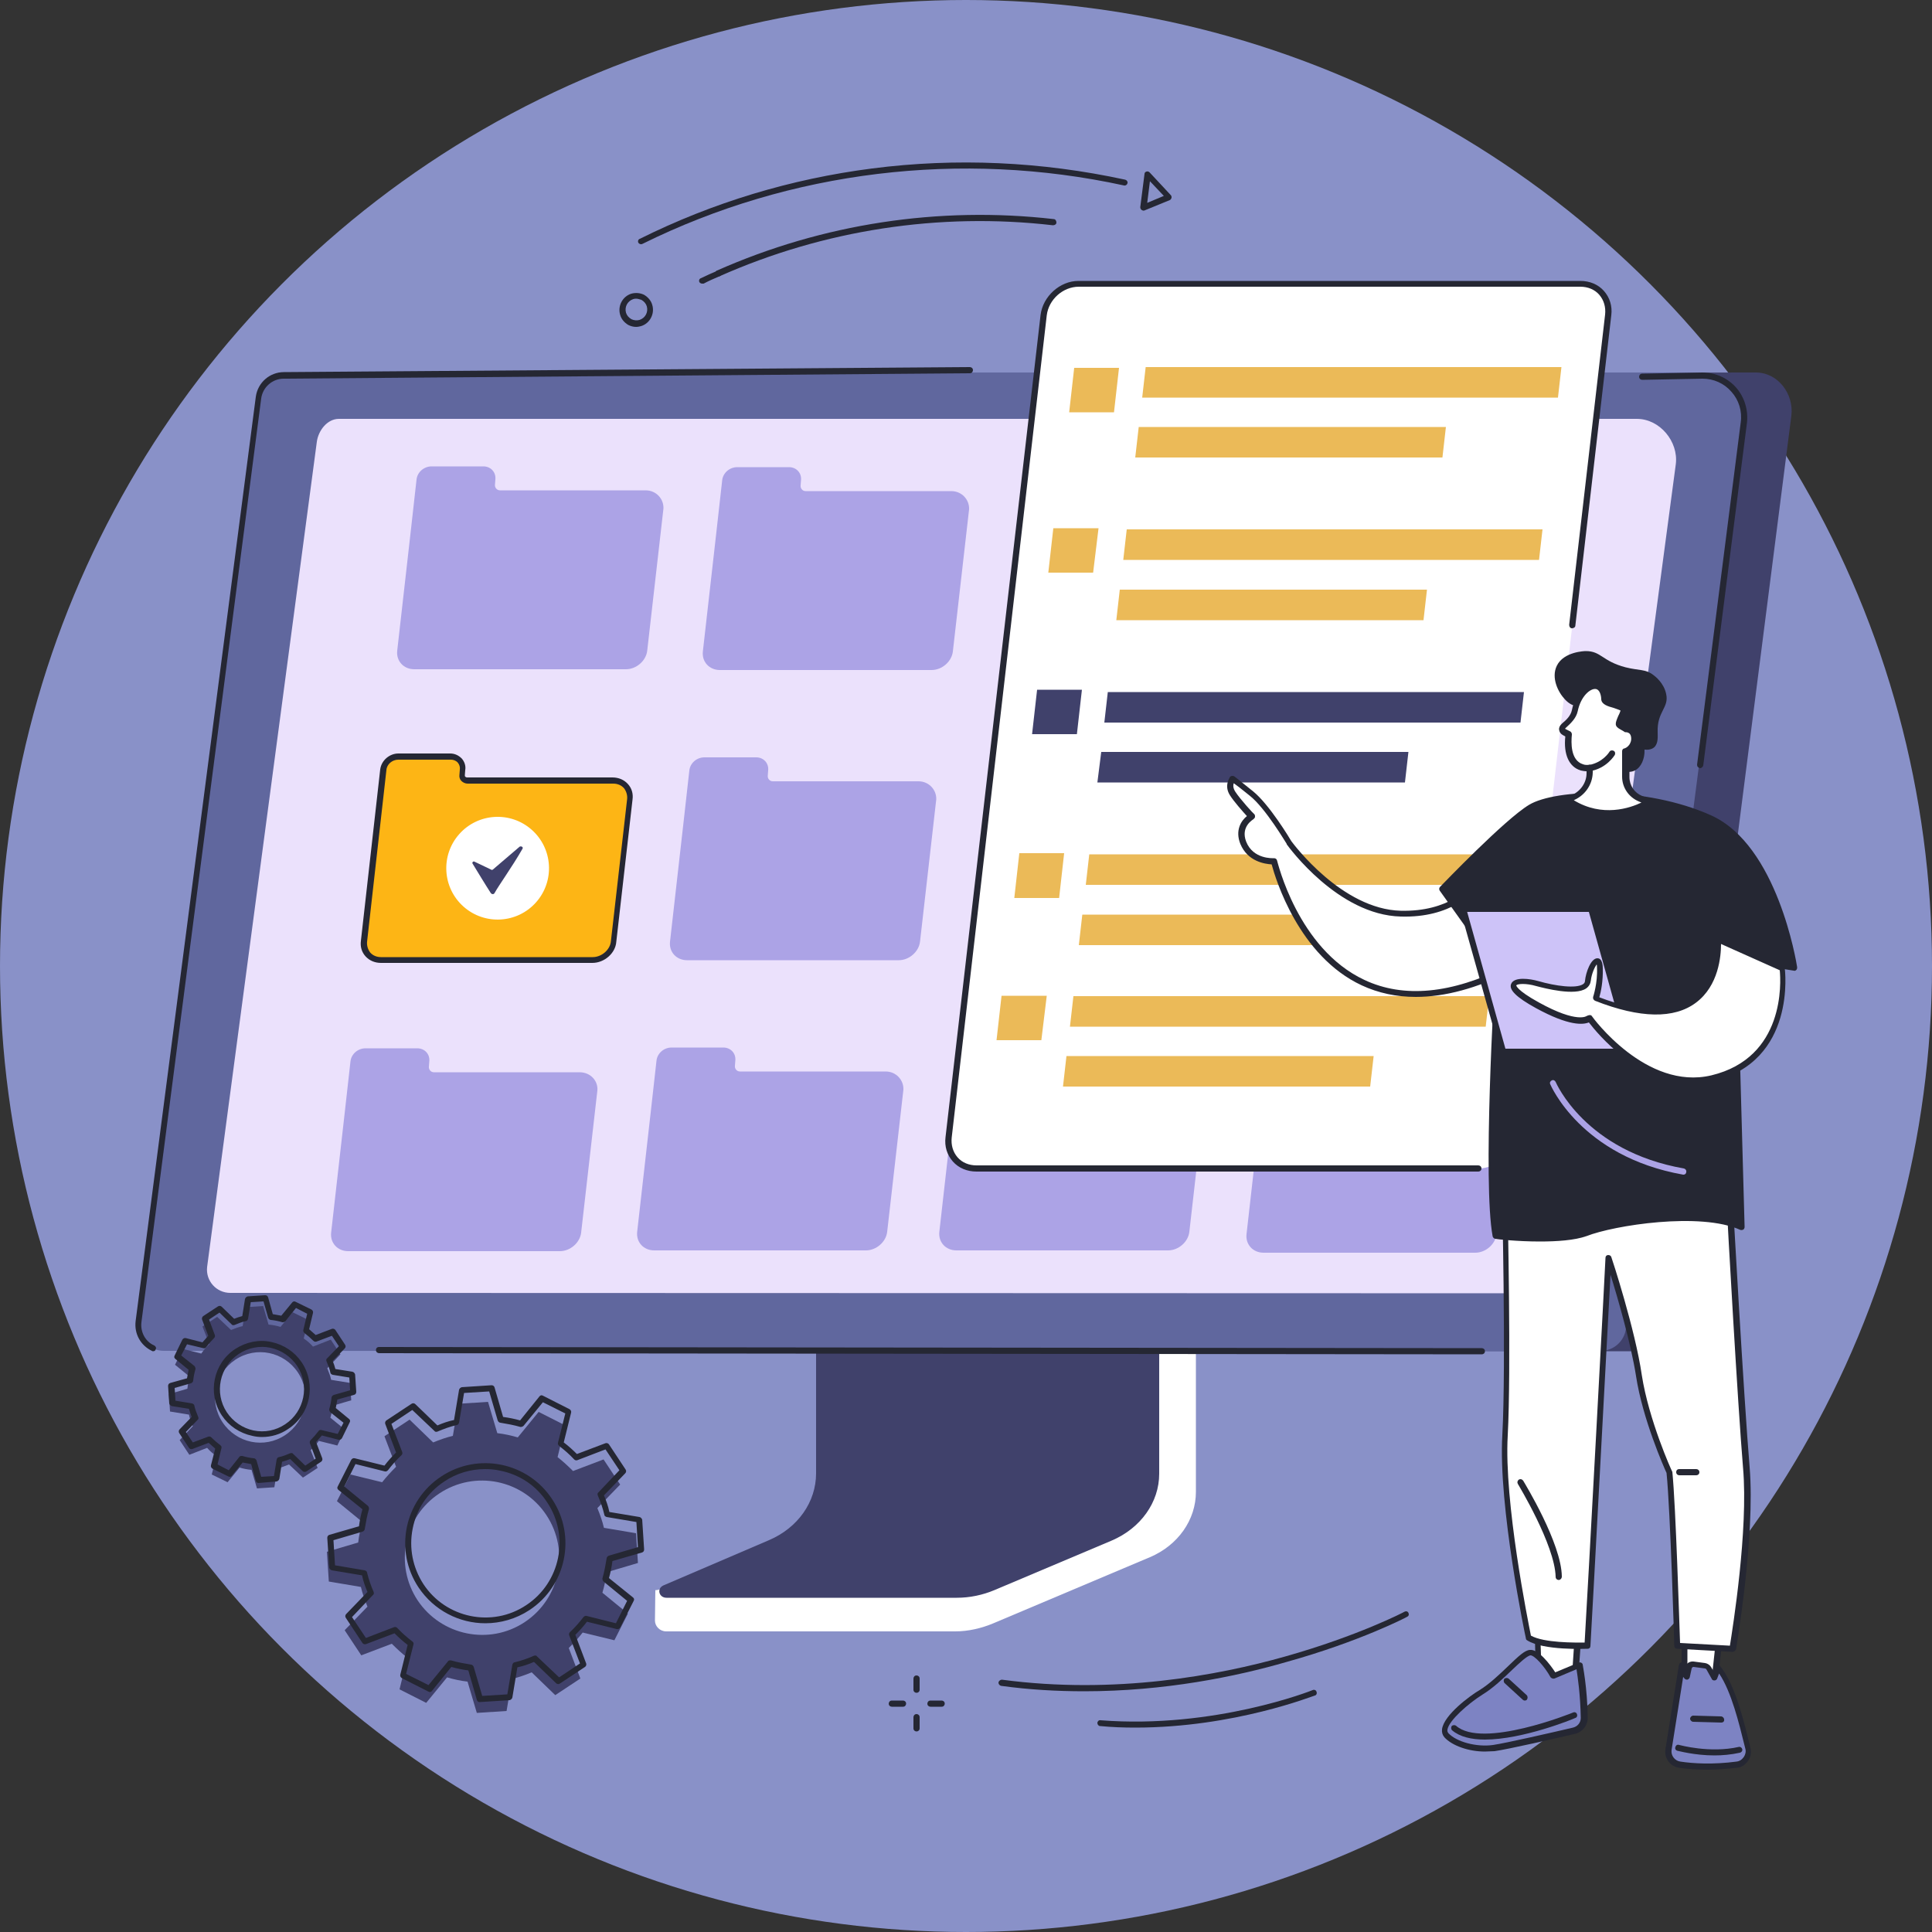 <?xml version="1.0" encoding="utf-8"?>
<!-- Generator: Adobe Illustrator 28.0.0, SVG Export Plug-In . SVG Version: 6.00 Build 0)  -->
<svg version="1.1" xmlns="http://www.w3.org/2000/svg" xmlns:xlink="http://www.w3.org/1999/xlink" x="0px" y="0px"
	 viewBox="0 0 500 500" style="enable-background:new 0 0 500 500;" xml:space="preserve">
<rect x="0" y="0" width="500" height="500" fill="#333333" stroke="none"/>
<style type="text/css">
	.st0{display:none;}
	.st1{display:inline;fill:#2E2B58;}
	.st2{fill:#8991C8;}
	.st3{fill:#252733;}
	.st4{fill:#FFFFFF;}
	.st5{fill:#40416B;}
	.st6{fill:#60679E;}
	.st7{fill:#EBE1FC;}
	.st8{fill:#ACA3E6;}
	.st9{fill:#FDB515;}
	.st10{fill:#EBBA58;}
	.st11{fill:#7D83C3;}
	.st12{fill:#CDC3F8;}
</style>
<g id="Layer_2" class="st0">
	<rect class="st1" width="500" height="500"/>
</g>
<g id="Layer_1">
	<g>
		<circle class="st2" cx="250" cy="250" r="250"/>
	</g>
</g>
<g id="Layer_3">
	<g>
		<g>
			<g>
				<path class="st3" d="M280.6,437.7c-7,0-14.2-0.4-21.5-1.4c-0.4-0.1-0.7-0.4-0.7-0.9c0.1-0.4,0.5-0.7,0.9-0.7
					c29.2,3.9,56-1.1,73.3-6c18.8-5.3,30.8-11.5,30.9-11.6c0.4-0.2,0.8-0.1,1,0.3c0.2,0.4,0.1,0.8-0.3,1
					c-0.1,0.1-12.2,6.4-31.2,11.7C319.9,433.9,301.4,437.7,280.6,437.7z"/>
				<path class="st3" d="M293.8,447.1c-3,0-6-0.1-9.1-0.4c-0.4,0-0.7-0.4-0.7-0.8c0-0.4,0.4-0.8,0.8-0.7c29.5,2.3,54.7-7.7,54.9-7.8
					c0.4-0.2,0.9,0,1,0.4c0.2,0.4,0,0.9-0.4,1C340,438.8,319.5,447.1,293.8,447.1z"/>
			</g>
			<g>
				<path class="st3" d="M185.9,71.5c-0.3,0-0.6-0.2-0.7-0.5c-0.2-0.4,0-0.9,0.4-1c27.3-12.1,57.4-16.7,87.1-13.3
					c0.4,0,0.7,0.4,0.7,0.9c0,0.4-0.4,0.7-0.9,0.7c-29.4-3.4-59.3,1.2-86.3,13.2C186.1,71.5,186,71.5,185.9,71.5z"/>
				<path class="st3" d="M181.7,73.4c-0.3,0-0.6-0.2-0.7-0.4c-0.2-0.4,0-0.9,0.4-1c1.4-0.7,2.8-1.3,4.2-1.9c0.4-0.2,0.9,0,1,0.4
					c0.2,0.4,0,0.9-0.4,1c-1.4,0.6-2.8,1.2-4.1,1.9C182,73.4,181.9,73.4,181.7,73.4z"/>
				<path class="st3" d="M165.9,63.2c-0.3,0-0.6-0.2-0.7-0.4c-0.2-0.4,0-0.9,0.4-1c18.9-9.4,39.1-15.5,60.1-18.2
					c21.7-2.8,43.8-1.8,65.5,2.9c0.4,0.1,0.7,0.5,0.6,0.9c-0.1,0.4-0.5,0.7-0.9,0.6c-42.2-9.2-86.4-3.8-124.6,15.1
					C166.1,63.2,166,63.2,165.9,63.2z"/>
				<path class="st3" d="M295.9,54.5c-0.2,0-0.3-0.1-0.5-0.2c-0.2-0.2-0.3-0.4-0.3-0.7l1.1-8.6c0-0.3,0.2-0.5,0.5-0.6
					c0.3-0.1,0.6,0,0.8,0.2l5.5,5.9c0.2,0.2,0.2,0.4,0.2,0.7c-0.1,0.2-0.2,0.5-0.5,0.6l-6.6,2.7C296.1,54.5,296,54.5,295.9,54.5z
					 M297.6,46.9l-0.7,5.6l4.3-1.8L297.6,46.9z"/>
			</g>
			<path class="st3" d="M164.6,84.6c-0.7,0-1.4-0.2-2-0.5c-1-0.6-1.8-1.5-2.1-2.6c-0.7-2.3,0.6-4.8,2.9-5.5c1.1-0.3,2.3-0.2,3.3,0.3
				c1,0.6,1.8,1.5,2.1,2.6c0.7,2.3-0.6,4.8-2.9,5.5C165.5,84.5,165.1,84.6,164.6,84.6z M165.7,83.6L165.7,83.6L165.7,83.6z
				 M164.7,77.3c-0.3,0-0.5,0-0.8,0.1c-1.5,0.5-2.3,2-1.9,3.5c0.2,0.7,0.7,1.3,1.4,1.7c0.6,0.3,1.4,0.4,2.1,0.2
				c1.5-0.5,2.3-2,1.9-3.5c-0.2-0.7-0.7-1.3-1.4-1.7C165.6,77.5,165.1,77.3,164.7,77.3z"/>
			<g>
				<path class="st3" d="M230.8,441.7c-0.4,0-0.8-0.3-0.8-0.8c0-0.4,0.3-0.8,0.8-0.8l2.9,0c0,0,0,0,0,0c0.4,0,0.8,0.3,0.8,0.8
					c0,0.4-0.3,0.8-0.8,0.8L230.8,441.7C230.8,441.7,230.8,441.7,230.8,441.7z"/>
				<path class="st3" d="M240.8,441.7c-0.4,0-0.8-0.3-0.8-0.8c0-0.4,0.3-0.8,0.8-0.8l2.9,0c0.4,0,0.8,0.3,0.8,0.8
					c0,0.4-0.3,0.8-0.8,0.8L240.8,441.7z"/>
				<path class="st3" d="M237.2,448.1C237.2,448.1,237.2,448.1,237.2,448.1c-0.4,0-0.8-0.3-0.8-0.8l0-2.9c0-0.4,0.3-0.8,0.8-0.8
					c0,0,0,0,0,0c0.4,0,0.8,0.3,0.8,0.8l0,2.9C238,447.8,237.6,448.1,237.2,448.1z"/>
				<path class="st3" d="M237.2,438.1c-0.4,0-0.8-0.3-0.8-0.8l0-2.9c0-0.4,0.3-0.8,0.8-0.8c0.4,0,0.8,0.3,0.8,0.8l0,2.9
					C238,437.8,237.6,438.1,237.2,438.1z"/>
			</g>
		</g>
		<g>
			<g>
				<g>
					<path class="st4" d="M308.7,310.3l-87.9,0.6c-0.6,0-0.8,0.5-0.8,1v74.8c0,7.2-50,25.8-50.4,24.8l-0.1,7.9
						c0,1.5,1.3,2.8,2.9,2.8h1.1c0,0,0,0,0,0h73.7c3.4,0,6.8-0.8,9.9-2.1l40.5-17.1c7.3-3.1,11.9-9.7,11.9-16.9v-74.9
						C309.7,310.8,309.3,310.3,308.7,310.3z"/>
					<path class="st5" d="M211.2,306.5v74.8c0,7.4-4.7,14.1-12.2,17.3l-27.3,11.7c-1.8,0.8-1.2,3.2,0.8,3.2h75.1
						c3.4,0,6.7-0.7,9.8-2l30.3-12.8c7.5-3.2,12.3-9.9,12.3-17.3v-74.9c0-0.3-0.3-0.6-0.6-0.6h-87.5
						C211.4,305.9,211.2,306.2,211.2,306.5z"/>
				</g>
				<g>
					<path class="st5" d="M47.4,348.9l361.5,0.8l6.3,0l11.7,0c3.3,0,6-2.6,6.5-5.9l30.2-236.2c0.7-5.7-3.5-11.2-9.2-11.2L79.7,96.8
						L47.4,348.9z"/>
					<path class="st6" d="M440.2,96.4c6.5,0,11.8,6.6,11,13l-30.4,234.4c-0.4,3.3-3.2,5.8-6.5,5.8l-2.9,0.1l-369-0.1
						c-4,0-7-3.5-6.5-7.5L66.9,103c0.4-3.3,3-6.6,6.3-6.6H440.2z"/>
					<path class="st7" d="M423.6,108.4c6,0,10.8,5.9,10.1,11.7l-27.9,209.4c-0.4,2.9-2.9,5.1-6,5.1l-2.6,0.1l-337.6-0.1
						c-3.6,0-6.4-3.1-6-6.7L82,114.3c0.4-2.9,2.7-5.9,5.7-5.9H423.6z"/>
					<path class="st3" d="M440,198.8C439.9,198.8,439.9,198.8,440,198.8c-0.5-0.1-0.8-0.4-0.8-0.9l11.3-88.6
						c0.4-2.9-0.5-5.8-2.4-7.9c-1.9-2.2-4.6-3.4-7.5-3.4L425,98.3c-0.4,0-0.8-0.3-0.8-0.8c0-0.4,0.3-0.8,0.8-0.8l15.6-0.3
						c3.3,0,6.5,1.4,8.7,3.9c2.2,2.5,3.2,5.9,2.8,9.2l-11.3,88.6C440.7,198.5,440.3,198.8,440,198.8z"/>
					<path class="st3" d="M383.5,350.5C383.5,350.5,383.5,350.5,383.5,350.5l-285.4-0.3c-0.4,0-0.8-0.3-0.8-0.8s0.3-0.8,0.8-0.8
						l285.4,0.3c0.4,0,0.8,0.3,0.8,0.8S383.9,350.5,383.5,350.5z"/>
					<path class="st3" d="M39.6,349.7c-0.1,0-0.2,0-0.3-0.1c-2.9-1.4-4.6-4.4-4.2-7.7l31.1-239.2c0.5-3.7,3.6-6.4,7.3-6.4l177.5-1.3
						c0,0,0,0,0,0c0.4,0,0.8,0.3,0.8,0.8c0,0.4-0.3,0.8-0.8,0.8L73.4,98c-2.9,0-5.4,2.2-5.8,5.1L36.6,342.2c-0.3,2.5,1,5,3.3,6
						c0.4,0.2,0.6,0.6,0.4,1C40.2,349.6,39.9,349.7,39.6,349.7z"/>
				</g>
			</g>
			<g>
				<g>
					<path class="st8" d="M167.1,126.9h-37.7c-0.8,0-1.4-0.7-1.3-1.5l0.1-1.3c0.2-1.9-1.2-3.4-3.1-3.4h-13.4c-2,0-3.7,1.5-3.9,3.4
						l-1.5,13.4c0,0,0,0,0,0l-3.5,30.9c-0.3,2.7,1.7,4.8,4.4,4.8h54.8c2.7,0,5.2-2.2,5.5-4.8l4.2-36.8
						C171.8,129.1,169.8,126.9,167.1,126.9z"/>
				</g>
				<g>
					<path class="st9" d="M158.6,202h-37.7c-0.8,0-1.4-0.7-1.3-1.5l0.1-1.3c0.2-1.9-1.2-3.4-3.1-3.4h-13.4c-2,0-3.7,1.5-3.9,3.4
						l-1.5,13.4c0,0,0,0,0,0l-3.5,30.9c-0.3,2.7,1.7,4.8,4.4,4.8h54.8c2.7,0,5.2-2.2,5.5-4.8l4.2-36.8
						C163.3,204.2,161.3,202,158.6,202z"/>
					<path class="st3" d="M153.3,249.2H98.6c-1.6,0-3-0.6-4-1.7c-1-1.1-1.4-2.5-1.2-4l5-44.4c0.3-2.3,2.4-4.1,4.7-4.1h13.4
						c1.2,0,2.2,0.5,3,1.3c0.7,0.8,1.1,1.9,0.9,3l-0.1,1.3c0,0.2,0,0.3,0.1,0.4c0.1,0.1,0.3,0.2,0.4,0.2h37.7c1.6,0,3,0.6,4,1.7
						c1,1.1,1.4,2.5,1.2,4l-4.2,36.8C159.3,246.7,156.4,249.2,153.3,249.2z M103.1,196.6c-1.6,0-3,1.2-3.1,2.7l-5,44.4
						c-0.1,1,0.2,2,0.8,2.8c0.7,0.8,1.7,1.2,2.8,1.2h54.8c2.3,0,4.5-1.9,4.7-4.1l4.2-36.8c0.1-1-0.2-2-0.8-2.8
						c-0.7-0.8-1.7-1.2-2.8-1.2h-37.7c-0.6,0-1.2-0.3-1.6-0.7c-0.4-0.4-0.6-1-0.5-1.6l0.1-1.3c0.1-0.7-0.1-1.3-0.5-1.8
						c-0.4-0.5-1.1-0.8-1.8-0.8H103.1z"/>
				</g>
				<g>
					<path class="st8" d="M150,277.5h-37.7c-0.8,0-1.4-0.7-1.3-1.5l0.1-1.3c0.2-1.9-1.2-3.4-3.1-3.4H94.6c-2,0-3.7,1.5-3.9,3.4
						l-1.5,13.4c0,0,0,0,0,0l-3.5,30.9c-0.3,2.7,1.7,4.8,4.4,4.8h54.8c2.7,0,5.2-2.2,5.5-4.8l4.2-36.8
						C154.8,279.7,152.8,277.5,150,277.5z"/>
				</g>
				<g>
					<path class="st8" d="M246.2,127.1h-37.7c-0.8,0-1.4-0.7-1.3-1.5l0.1-1.3c0.2-1.9-1.2-3.4-3.1-3.4h-13.4c-2,0-3.7,1.5-3.9,3.4
						l-1.5,13.4c0,0,0,0,0,0l-3.5,30.9c-0.3,2.7,1.7,4.8,4.4,4.8h54.8c2.7,0,5.2-2.2,5.5-4.8l4.2-36.8
						C250.9,129.3,248.9,127.1,246.2,127.1z"/>
				</g>
				<g>
					<path class="st8" d="M237.7,202.2H200c-0.8,0-1.4-0.7-1.3-1.5l0.1-1.3c0.2-1.9-1.2-3.4-3.1-3.4h-13.4c-2,0-3.7,1.5-3.9,3.4
						l-1.5,13.4c0,0,0,0,0,0l-3.5,30.9c-0.3,2.7,1.7,4.8,4.4,4.8h54.8c2.7,0,5.2-2.2,5.5-4.8l4.2-36.8
						C242.4,204.4,240.4,202.2,237.7,202.2z"/>
				</g>
				<g>
					<path class="st8" d="M229.2,277.3h-37.7c-0.8,0-1.4-0.7-1.3-1.5l0.1-1.3c0.2-1.9-1.2-3.4-3.1-3.4h-13.4c-2,0-3.7,1.5-3.9,3.4
						l-1.5,13.4c0,0,0,0,0,0l-3.5,30.9c-0.3,2.7,1.7,4.8,4.4,4.8h54.8c2.7,0,5.2-2.2,5.5-4.8l4.2-36.8
						C233.9,279.5,231.9,277.3,229.2,277.3z"/>
				</g>
				<path class="st5" d="M324.4,127.1h-37.7c-0.8,0-1.4-0.7-1.3-1.5l0.1-1.3c0.2-1.9-1.2-3.4-3.1-3.4h-13.4c-2,0-3.7,1.5-3.9,3.4
					l-1.5,13.4c0,0,0,0,0,0l-3.5,30.9c-0.3,2.7,1.7,4.8,4.4,4.8h54.8c2.7,0,5.2-2.2,5.5-4.8l4.2-36.8
					C329.1,129.3,327.2,127.1,324.4,127.1z"/>
				<path class="st5" d="M315.9,202.2h-37.7c-0.8,0-1.4-0.7-1.3-1.5l0.1-1.3c0.2-1.9-1.2-3.4-3.1-3.4h-13.4c-2,0-3.7,1.5-3.9,3.4
					l-1.5,13.4c0,0,0,0,0,0l-3.5,30.9c-0.3,2.7,1.7,4.8,4.4,4.8h54.8c2.7,0,5.2-2.2,5.5-4.8l4.2-36.8
					C320.6,204.4,318.7,202.2,315.9,202.2z"/>
				<g>
					<path class="st8" d="M307.4,277.3h-37.7c-0.8,0-1.4-0.7-1.3-1.5l0.1-1.3c0.2-1.9-1.2-3.4-3.1-3.4h-13.4c-2,0-3.7,1.5-3.9,3.4
						l-1.5,13.4c0,0,0,0,0,0l-3.5,30.9c-0.3,2.7,1.7,4.8,4.4,4.8h54.8c2.7,0,5.2-2.2,5.5-4.8l4.2-36.8
						C312.1,279.5,310.2,277.3,307.4,277.3z"/>
				</g>
				<path class="st5" d="M404,127.3h-37.7c-0.8,0-1.4-0.7-1.3-1.5l0.1-1.3c0.2-1.9-1.2-3.4-3.1-3.4h-13.4c-2,0-3.7,1.5-3.9,3.4
					L343,138c0,0,0,0,0,0l-3.5,30.9c-0.3,2.7,1.7,4.8,4.4,4.8h54.8c2.7,0,5.2-2.2,5.5-4.8l4.2-36.8
					C408.7,129.5,406.7,127.3,404,127.3z"/>
				<path class="st5" d="M395.4,202.9h-37.7c-0.8,0-1.4-0.7-1.3-1.5l0.1-1.3c0.2-1.9-1.2-3.4-3.1-3.4h-13.4c-2,0-3.7,1.5-3.9,3.4
					l-1.5,13.4c0,0,0,0,0,0l-3.5,30.9c-0.3,2.7,1.7,4.8,4.4,4.8h54.8c2.7,0,5.2-2.2,5.5-4.8l4.2-36.8
					C400.1,205,398.1,202.9,395.4,202.9z"/>
				<g>
					<path class="st8" d="M386.9,277.9h-37.7c-0.8,0-1.4-0.7-1.3-1.5l0.1-1.3c0.2-1.9-1.2-3.4-3.1-3.4h-13.4c-2,0-3.7,1.5-3.9,3.4
						l-1.5,13.4c0,0,0,0,0,0l-3.5,30.9c-0.3,2.7,1.7,4.8,4.4,4.8h54.8c2.7,0,5.2-2.2,5.5-4.8l4.2-36.8
						C391.6,280.1,389.7,277.9,386.9,277.9z"/>
				</g>
				<g>
					<g>
						
							<ellipse transform="matrix(0.663 -0.748 0.748 0.663 -124.746 172.134)" class="st4" cx="128.9" cy="224.7" rx="13.3" ry="13.3"/>
					</g>
					<g>
						<path class="st5" d="M135.2,219.7c-2.7,4.7-6.1,9.4-7.2,11.4c-0.2,0.4-0.7,0.4-1,0c-1.3-2-3.6-5.8-4.7-7.6
							c-0.2-0.3,0.2-0.7,0.5-0.5l4.4,2.1c0.1,0.1,0.3,0,0.4-0.1l6.9-5.9C135,218.9,135.5,219.3,135.2,219.7z"/>
					</g>
				</g>
			</g>
			<g>
				<path class="st4" d="M382.6,302.4H252.7c-4.5,0-7.7-3.6-7.2-8.1l24.6-212.8c0.5-4.5,4.6-8.1,9.1-8.1H409c4.5,0,7.7,3.6,7.2,8.1
					l-24.6,212.8C391.1,298.8,387.1,302.4,382.6,302.4z"/>
				<g>
					<g>
						<polygon class="st10" points="403.2,102.9 295.6,102.9 296.5,95 404.1,95 						"/>
						<polygon class="st10" points="373.3,118.4 293.8,118.4 294.7,110.5 374.2,110.5 						"/>
					</g>
					<g>
						<polygon class="st10" points="398.3,144.9 290.7,144.9 291.6,137 399.2,137 						"/>
						<polygon class="st10" points="368.4,160.5 288.9,160.5 289.8,152.6 369.3,152.6 						"/>
					</g>
					<g>
						<polygon class="st5" points="393.5,187 285.8,187 286.7,179.1 394.4,179.1 						"/>
						<polygon class="st5" points="363.6,202.5 284,202.5 285,194.6 364.5,194.6 						"/>
					</g>
					<g>
						<polygon class="st10" points="388.6,229 281,229 281.9,221.1 389.5,221.1 						"/>
						<polygon class="st10" points="358.7,244.6 279.2,244.6 280.1,236.7 359.6,236.7 						"/>
					</g>
					<g>
						<polygon class="st10" points="384.5,265.7 276.9,265.7 277.8,257.8 385.4,257.8 						"/>
						<polygon class="st10" points="354.6,281.2 275.1,281.2 276,273.3 355.5,273.3 						"/>
					</g>
					<polygon class="st10" points="288.3,106.7 276.7,106.7 278,95.2 289.6,95.2 					"/>
					<polygon class="st10" points="282.9,148.2 271.3,148.2 272.6,136.7 284.3,136.7 					"/>
					<polygon class="st5" points="278.7,190 267.1,190 268.4,178.5 280,178.5 					"/>
					<polygon class="st10" points="274.1,232.4 262.5,232.4 263.8,220.8 275.4,220.8 					"/>
					<polygon class="st10" points="269.5,269.2 257.9,269.2 259.2,257.7 270.9,257.7 					"/>
				</g>
				<path class="st3" d="M382.6,303.2H252.7c-2.4,0-4.6-0.9-6.1-2.6c-1.5-1.7-2.2-3.9-1.9-6.3l24.6-212.8c0.6-4.8,5-8.8,9.8-8.8H409
					c2.4,0,4.6,0.9,6.1,2.6c1.5,1.7,2.2,3.9,1.9,6.3l-9.3,80.3c0,0.4-0.4,0.7-0.9,0.7c-0.4,0-0.7-0.4-0.7-0.9l9.3-80.3
					c0.2-1.9-0.3-3.7-1.5-5.1c-1.2-1.4-3-2.1-4.9-2.1H279.2c-4.1,0-7.8,3.3-8.3,7.4l-24.6,212.8c-0.2,1.9,0.3,3.7,1.5,5.1
					c1.2,1.4,3,2.1,4.9,2.1h129.9c0.4,0,0.8,0.3,0.8,0.8S383,303.2,382.6,303.2z"/>
			</g>
		</g>
		<g>
			<g>
				<g>
					<polygon class="st4" points="444.9,424.5 443.7,435.9 436,436.8 436,423.3 					"/>
					<path class="st3" d="M436,437.6c-0.2,0-0.4-0.1-0.5-0.2c-0.2-0.1-0.3-0.4-0.3-0.6v-13.5c0-0.2,0.1-0.4,0.3-0.6
						c0.2-0.1,0.4-0.2,0.6-0.2l8.9,1.2c0.4,0.1,0.7,0.4,0.7,0.9l-1.2,11.4c0,0.4-0.3,0.6-0.7,0.7L436,437.6
						C436,437.6,436,437.6,436,437.6z M436.7,424.2v11.8l6.2-0.7l1.1-10.1L436.7,424.2z"/>
				</g>
				<g>
					<path class="st11" d="M434.7,456.7c3.2,0.5,8.5,0.9,14.7,0c2-0.3,3.4-2.3,2.9-4.2c-1.4-5.5-3.7-16.1-7.7-20.9l-1,2.6l-1.4-2.5
						c-0.2-0.3-0.5-0.6-0.9-0.6l-3-0.4c-0.6-0.1-1.2,0.3-1.4,1l-0.5,2.3l-1.1-3l-3.5,21.9C431.6,454.7,432.9,456.4,434.7,456.7z"/>
					<path class="st3" d="M442,458c-3,0-5.5-0.2-7.4-0.5c-2.3-0.3-3.9-2.4-3.6-4.7l3.5-21.9c0.1-0.4,0.3-0.6,0.7-0.7
						c0.4,0,0.7,0.2,0.8,0.5l0.2,0.5c0.3-0.8,1.2-1.3,2.1-1.2l3,0.4c0.6,0.1,1.2,0.5,1.5,1l0.6,1l0.4-1.1c0.1-0.3,0.3-0.4,0.6-0.5
						c0.3,0,0.5,0.1,0.7,0.3c3.9,4.7,6.2,14.3,7.6,20l0.3,1.2c0.3,1.2,0.1,2.4-0.6,3.4c-0.7,1-1.7,1.7-2.9,1.8
						C446.8,457.8,444.3,458,442,458z M435.6,434l-3,18.9c-0.2,1.4,0.8,2.8,2.3,3c3.3,0.5,8.4,0.8,14.5,0c0.8-0.1,1.4-0.5,1.9-1.2
						c0.4-0.6,0.6-1.4,0.4-2.1l-0.3-1.2c-1.3-5.2-3.3-13.6-6.5-18.3l-0.5,1.3c-0.1,0.3-0.4,0.5-0.7,0.5c-0.3,0-0.6-0.1-0.7-0.4
						l-1.4-2.5c-0.1-0.1-0.2-0.2-0.3-0.2l-3-0.4c-0.2,0-0.4,0.1-0.5,0.4l-0.5,2.3c-0.1,0.3-0.4,0.6-0.7,0.6c-0.3,0-0.7-0.2-0.8-0.5
						L435.6,434z"/>
				</g>
				<path class="st3" d="M443.7,454.3c-5.2,0-9.4-1.2-9.6-1.2c-0.4-0.1-0.7-0.5-0.5-1c0.1-0.4,0.5-0.7,1-0.5c0.1,0,7.9,2.2,15.4,0.5
					c0.4-0.1,0.8,0.2,0.9,0.6c0.1,0.4-0.2,0.8-0.6,0.9C448,454.1,445.8,454.3,443.7,454.3z"/>
				<path class="st3" d="M445.5,445.8C445.5,445.8,445.5,445.8,445.5,445.8l-7.3-0.2c-0.4,0-0.8-0.4-0.8-0.8c0-0.4,0.4-0.8,0.8-0.8
					l7.2,0.2c0.4,0,0.8,0.4,0.8,0.8C446.3,445.5,445.9,445.8,445.5,445.8z"/>
				<g>
					<polygon class="st4" points="408.7,418.4 407.6,435.1 398.3,435.1 397.8,418.4 					"/>
					<path class="st3" d="M407.6,435.8h-9.3c-0.4,0-0.8-0.3-0.8-0.8l-0.4-16.7c0-0.2,0.1-0.4,0.2-0.6c0.1-0.2,0.3-0.2,0.6-0.2h10.9
						c0.2,0,0.4,0.1,0.6,0.2c0.1,0.2,0.2,0.4,0.2,0.6l-1.2,16.7C408.3,435.5,408,435.8,407.6,435.8z M399,434.3h7.8l1-15.1h-9.3
						L399,434.3z"/>
				</g>
				<g>
					<path class="st11" d="M410,444.5c0,1.6-1.1,3-2.6,3.3c-5.3,1.2-17.4,4-20.8,4.5c-4.5,0.7-9.9-0.7-12.3-3.3
						c-2.4-2.6,5.3-8.8,8.9-11.1c5.4-3.4,10.5-10,12.7-10.3c2.2-0.3,6.2,6,6.2,6l6.6-2.8C408.7,430.8,409.9,436.5,410,444.5z"/>
					<path class="st3" d="M384.3,453.3c-4.2,0-8.5-1.5-10.5-3.7c-0.5-0.6-0.7-1.3-0.6-2.1c0.5-3.7,7.3-8.7,9.7-10.1
						c2.6-1.6,5.2-4.1,7.4-6.2c2.7-2.6,4.3-4.1,5.6-4.2c2.2-0.3,5.3,3.8,6.6,5.8l6-2.5c0.2-0.1,0.5-0.1,0.7,0
						c0.2,0.1,0.4,0.3,0.4,0.5c0,0.2,1.2,5.8,1.3,13.8c0,1.9-1.3,3.6-3.2,4.1c-5.1,1.2-17.4,4-20.9,4.5
						C385.9,453.2,385.1,453.3,384.3,453.3z M396.1,428.4C396.1,428.4,396,428.4,396.1,428.4c-0.9,0.1-2.9,2-4.8,3.8
						c-2.3,2.2-4.9,4.7-7.7,6.4c-3.5,2.2-8.6,6.6-9,9c-0.1,0.5,0.1,0.7,0.2,0.9c2.1,2.3,7.3,3.7,11.6,3.1c3.4-0.5,15.6-3.3,20.7-4.5
						c1.2-0.3,2-1.3,2-2.5c-0.1-6-0.8-10.7-1.1-12.6l-5.7,2.4c-0.3,0.1-0.7,0-1-0.3C399.7,431.2,397.1,428.4,396.1,428.4z"/>
				</g>
				<path class="st3" d="M384.3,450.2c-3.5,0-6.5-0.7-8.5-2.4c-0.3-0.3-0.3-0.8-0.1-1.1c0.3-0.3,0.8-0.3,1.1-0.1
					c6.8,6.1,30.1-3.3,30.3-3.4c0.4-0.2,0.9,0,1,0.4c0.2,0.4,0,0.9-0.4,1C407.1,444.9,394.1,450.2,384.3,450.2z"/>
				<path class="st3" d="M394.6,440.1c-0.2,0-0.4-0.1-0.5-0.2l-4.7-4.3c-0.3-0.3-0.3-0.8-0.1-1.1c0.3-0.3,0.8-0.3,1.1-0.1l4.7,4.3
					c0.3,0.3,0.3,0.8,0.1,1.1C395.1,440,394.9,440.1,394.6,440.1z"/>
				<g>
					<path class="st4" d="M447.5,309.8c0,0,2.9,52.1,4.4,70.1c1.5,18-3.5,46.9-3.5,46.9L434,426c0,0-1-35.1-2-44.9
						c0,0-6.1-13.2-7.9-25c-1.8-11.8-7.9-30.4-7.9-30.4s-5,93-5.4,100.3c0,0-11.2,0.5-15.3-2c0,0-7.1-33.9-6.1-52.4
						c1-18.5-0.1-64.3-0.1-64.3L447.5,309.8z"/>
					<path class="st3" d="M448.4,427.5C448.4,427.5,448.3,427.5,448.4,427.5l-14.4-0.8c-0.4,0-0.7-0.3-0.7-0.8c0-0.3-1-34.9-2-44.7
						c-0.6-1.3-6.2-13.9-7.9-25.1c-1.3-8.3-4.7-20.1-6.6-26.2c-1,18.4-4.8,89.7-5.2,96.1c0,0.4-0.3,0.7-0.7,0.7
						c-0.5,0-11.5,0.5-15.7-2.2c-0.2-0.1-0.3-0.3-0.3-0.5c-0.1-0.3-7.2-34.2-6.1-52.6c1-18.2-0.1-63.8-0.1-64.3
						c0-0.2,0.1-0.4,0.2-0.6c0.2-0.2,0.4-0.2,0.6-0.2l58.2,2.6c0.4,0,0.7,0.3,0.7,0.7c0,0.5,2.9,52.3,4.4,70.1
						c1.5,17.9-3.5,46.8-3.5,47.1C449.1,427.2,448.8,427.5,448.4,427.5z M434.8,425.2l12.9,0.7c0.7-4.5,4.8-29.9,3.4-46
						c-1.4-16.7-4-63.1-4.3-69.4l-56.7-2.5c0.1,6.3,1,46.6,0.1,63.5c-1,17.2,5.3,48.3,6,51.8c3.4,1.9,11.4,1.8,13.9,1.8
						c0.7-11.1,5.4-98.7,5.4-99.6c0-0.4,0.3-0.7,0.7-0.7c0.4,0,0.7,0.2,0.8,0.5c0.1,0.2,6.2,18.8,7.9,30.6
						c1.8,11.6,7.7,24.7,7.8,24.8c0,0.1,0.1,0.2,0.1,0.2C433.7,389.9,434.6,420.2,434.8,425.2z"/>
				</g>
				<path class="st3" d="M439,381.8h-4.4c-0.4,0-0.8-0.3-0.8-0.8s0.3-0.8,0.8-0.8h4.4c0.4,0,0.8,0.3,0.8,0.8S439.4,381.8,439,381.8z
					"/>
				<path class="st3" d="M403.4,408.9c-0.4,0-0.8-0.3-0.8-0.8c-0.2-8.3-9.7-23.9-9.8-24.1c-0.2-0.4-0.1-0.8,0.3-1.1
					c0.4-0.2,0.8-0.1,1.1,0.3c0.4,0.7,9.9,16.2,10,24.8C404.2,408.5,403.8,408.9,403.4,408.9C403.4,408.9,403.4,408.9,403.4,408.9z"
					/>
			</g>
			<g>
				<g>
					<path class="st4" d="M384.7,226.4c-1-0.1-6.2,10.4-22.2,10c-16-0.4-28.9-18.4-28.9-18.4s-5.5-9.3-9.7-12.7
						c-4.2-3.4-4.9-3.8-4.9-3.8s-1.3,1.8,0,3.8c1.3,2.1,5,5.9,5,5.9s-4,2.2-2.2,6.8c2.1,5.3,7.9,4.8,7.9,4.8s11.9,52.6,61,27.6
						L384.7,226.4z"/>
					<path class="st3" d="M366.4,258c-5,0-9.7-1-14-3c-16.3-7.6-22.3-27.6-23.3-31.3c-1.7-0.1-6.2-0.7-8.1-5.3
						c-1.4-3.5,0.2-6,1.7-7.2c-1.1-1.2-3.4-3.8-4.4-5.4c-1.6-2.5,0-4.6,0-4.7c0.2-0.3,0.7-0.4,1.1-0.2c0,0,0.7,0.5,4.9,3.9
						c4.2,3.4,9.5,12.2,9.9,12.9c0.6,0.8,13.1,17.6,28.3,18c12.4,0.3,18-5.9,20.4-8.6c0.9-1,1.3-1.4,1.9-1.4c0.3,0,0.6,0.3,0.7,0.6
						l6,24.1c0.1,0.4-0.1,0.7-0.4,0.9C382.2,255.8,373.9,258,366.4,258z M329.7,222.1c0.4,0,0.7,0.2,0.8,0.6
						c0.1,0.2,5.3,22.8,22.6,30.9c10.2,4.8,22.6,3.6,36.8-3.5l-5.6-22.2c-0.1,0.1-0.1,0.2-0.2,0.2c-2.5,2.8-8.5,9.5-21.6,9.1
						c-16.2-0.4-29-18-29.5-18.7c0,0,0,0,0-0.1c-0.1-0.1-5.5-9.3-9.6-12.5c-2.2-1.8-3.4-2.7-4.1-3.2c-0.2,0.5-0.2,1.3,0.4,2.2
						c1.3,2,4.8,5.8,4.9,5.8c0.2,0.2,0.2,0.4,0.2,0.7c0,0.2-0.2,0.4-0.4,0.6c-0.1,0.1-3.4,1.9-1.9,5.8
						C324.3,222.4,329.4,222.1,329.7,222.1C329.7,222.1,329.7,222.1,329.7,222.1z M385,227.2L385,227.2L385,227.2z"/>
				</g>
				<g>
					<path class="st3" d="M464.2,250.5c0,0-4.8-31.1-21.8-38.7c-17-7.6-40-6.6-46.3-2.8c-6.3,3.8-22.9,21.1-22.9,21.1l14.6,20.4
						c0,0-3.3,54.9-0.7,69.4c0,0,16.3,1.9,23.1-0.8c6.9-2.7,29.6-6.5,40.4-1.5l-2-69.5L464.2,250.5z"/>
					<path class="st3" d="M398.5,321.3c-5.8,0-11.2-0.6-11.5-0.7c-0.3,0-0.6-0.3-0.7-0.6c-2.6-14,0.4-64.6,0.7-69.3l-14.4-20.2
						c-0.2-0.3-0.2-0.7,0.1-1c0.7-0.7,16.7-17.4,23-21.2c6.9-4.2,30.2-4.9,47.1,2.7c17.2,7.7,22.1,38,22.3,39.3c0,0.2,0,0.5-0.2,0.7
						c-0.2,0.2-0.4,0.3-0.7,0.2l-14.6-2.3l1.9,68.6c0,0.3-0.1,0.5-0.3,0.7c-0.2,0.1-0.5,0.2-0.8,0.1c-10.3-4.7-32.7-1.2-39.8,1.6
						C407.5,321,402.9,321.3,398.5,321.3z M387.8,319.2c2.9,0.3,16.3,1.5,22.2-0.8c6.7-2.6,28.4-6.4,39.9-2l-1.9-68.3
						c0-0.2,0.1-0.5,0.3-0.6c0.2-0.2,0.4-0.2,0.6-0.2l14.5,2.3c-1-5.5-6.5-30.5-21.2-37.1c-16.9-7.6-39.7-6.4-45.6-2.8
						c-5.6,3.4-19.6,17.7-22.3,20.5l14.2,19.9c0.1,0.1,0.2,0.3,0.1,0.5C388.5,251.1,385.4,304.1,387.8,319.2z"/>
				</g>
				<path class="st8" d="M435.7,304c0,0-0.1,0-0.1,0c-26.5-4.7-34.3-23.2-34.4-23.4c-0.2-0.4,0-0.8,0.4-1c0.4-0.2,0.8,0,1,0.4
					c0.1,0.2,7.6,17.9,33.2,22.4c0.4,0.1,0.7,0.5,0.6,0.9C436.4,303.7,436.1,304,435.7,304z"/>
				<g>
					<polygon class="st12" points="389,272.2 422.1,272.2 411.7,235.3 378.7,235.3 					"/>
					<path class="st3" d="M422.1,273H389c-0.3,0-0.7-0.2-0.7-0.6l-10.4-37c-0.1-0.2,0-0.5,0.1-0.7c0.1-0.2,0.4-0.3,0.6-0.3h33.1
						c0.3,0,0.7,0.2,0.7,0.6l10.4,37c0.1,0.2,0,0.5-0.1,0.7S422.4,273,422.1,273z M389.6,271.4h31.5l-9.9-35.4h-31.5L389.6,271.4z"
						/>
				</g>
				<g>
					<path class="st4" d="M461.3,250.6l-16.7-7.5c0,0,2.4,28.4-31.5,15.3c0,0,1.2-3.6,1.1-7.9c-0.2-4.3-2.7-0.1-3.1,3.3
						c-0.4,3.5-8.3,2.1-13.1,0.7c-4.8-1.4-11.1-0.5,0,5.6c11.1,6.1,13.5,3.4,13.5,3.4s14.1,19.8,31.7,15.6
						C464.7,273.9,461.3,250.6,461.3,250.6z"/>
					<path class="st3" d="M438.1,280.5c-13.9,0-24.6-12.9-26.9-15.9c-1.5,0.6-5.1,1-13.7-3.7c-5.1-2.8-7.1-4.8-6.4-6.3
						c0.8-1.9,4.9-1.3,7-0.7c4.5,1.3,9.8,2,11.6,0.8c0.3-0.2,0.5-0.5,0.5-0.9c0.2-2.1,1.5-5.8,3.2-5.8c0,0,0,0,0,0
						c1.3,0,1.4,1.9,1.4,2.6c0.1,3.3-0.5,6.2-0.9,7.5c10.8,4.1,18.9,4.2,23.9,0.4c6.6-4.9,5.9-15,5.8-15.2c0-0.3,0.1-0.5,0.3-0.7
						c0.2-0.2,0.5-0.2,0.8-0.1l16.7,7.5c0.2,0.1,0.4,0.3,0.5,0.6c0,0.2,3.2,24.1-18.8,29.3C441.5,280.3,439.8,280.5,438.1,280.5z
						 M411.4,262.7C411.4,262.7,411.5,262.7,411.4,262.7c0.3,0,0.5,0.1,0.6,0.3c0.1,0.2,14,19.3,30.9,15.3
						c19.1-4.6,18-24.1,17.7-27.2l-15.2-6.8c0,3.1-0.6,10.8-6.5,15.2c-5.6,4.2-14.4,4.1-26.1-0.5c-0.4-0.2-0.6-0.6-0.5-1
						c0,0,1.2-3.6,1-7.6c0-0.4,0-0.6-0.1-0.8c-0.5,0.7-1.3,2.4-1.5,4.2c-0.1,0.8-0.5,1.5-1.2,2c-2.9,2-10.6,0-12.9-0.6
						c-2.7-0.8-4.9-0.6-5.2-0.2c0,0,0,1.2,5.8,4.4c10.1,5.6,12.5,3.5,12.5,3.5C411,262.8,411.2,262.7,411.4,262.7z"/>
				</g>
			</g>
			<g>
				<path class="st3" d="M416.6,197.6c1.4,1.3,4.3,2.9,6.5,1.8c1.6-0.8,2.6-3,2.5-5.4c0.8,0.1,1.8,0,2.5-0.6c1.1-1,0.9-2.8,0.9-3.9
					c-0.2-5.4,3-6.3,2.2-9.9c-0.6-2.9-2.9-4.6-3.3-4.9c-2.1-1.6-3.6-1.1-7.2-2c-6.1-1.6-6.3-4.2-10.3-4.2c-0.2,0-5.7,0.1-7.5,3.8
					c-1.5,3.1,0.3,6.8,2.1,8.7c2.3,2.5,4,1.3,6.4,3.4C415.4,188,412.3,193.7,416.6,197.6z"/>
				<g>
					<path class="st4" d="M404.5,188l0.2-0.2c1.2-1,2.4-2.2,2.8-3.8c1.4-6.6,7.4-9,7.7-2.9c0.1,1.5,5.7,1.4,5,3.1
						c-1.7,4.2-1.8,3.1,0.7,4.6c0.3,0,0.6,0.1,0.8,0.2c1.2,0.6,1.7,2.3,1,3.8c-0.4,0.9-1.2,1.5-2,1.8v6.6c0,2.5,1.5,4.7,3.8,5.6
						l2.2,0.9c0,0-10.4,6.8-21-0.7l1.4-0.6c2.5-1.1,4.1-3.5,4.2-6.3l0-1.3c-0.7,0.1-1.4,0-2-0.2c-3-0.9-3.9-4.3-3.4-8.5l-1.2-0.6
						C404.1,189.2,404,188.4,404.5,188z"/>
					<path class="st3" d="M416.4,211.2c-3.4,0-7.3-0.9-11.1-3.6c-0.2-0.2-0.4-0.4-0.3-0.7c0-0.3,0.2-0.5,0.5-0.6l1.4-0.6
						c2.2-1,3.7-3.2,3.7-5.6l0-0.5c-0.5,0-1-0.1-1.5-0.2c-3-0.9-4.5-4.1-4-8.8l-0.7-0.4c-0.5-0.3-0.8-0.7-0.9-1.3
						c-0.1-0.6,0.2-1.1,0.6-1.5l0.2-0.2c1.1-0.9,2.2-2,2.5-3.4c0.9-4.6,4-7.2,6.3-7c0.6,0.1,2.8,0.5,3,4.2c0.2,0.3,1.4,0.6,2,0.8
						c1.3,0.4,2.5,0.7,2.9,1.5c0.2,0.4,0.2,0.7,0,1.1c-0.3,0.6-0.5,1.1-0.6,1.5c-0.2,0.5-0.4,1-0.5,1.3c0.1,0.1,0.3,0.1,0.4,0.2
						c0.3,0.1,0.6,0.3,1,0.5c0.3,0,0.6,0.1,0.9,0.2c0.8,0.4,1.4,1.1,1.7,2.1c0.2,0.9,0.1,1.9-0.3,2.8c-0.4,0.9-1.1,1.6-1.9,2v6.1
						c0,2.2,1.3,4.1,3.3,4.9l2.2,0.9c0.3,0.1,0.5,0.4,0.5,0.6c0,0.3-0.1,0.6-0.3,0.7C427,208.3,422.5,211.2,416.4,211.2z
						 M407.3,207.1c7.4,4.5,14.6,2,17.5,0.6l-0.7-0.3c-2.6-1.1-4.3-3.6-4.3-6.4v-6.6c0-0.3,0.2-0.7,0.6-0.7c0.6-0.2,1.2-0.7,1.5-1.4
						c0.3-0.6,0.3-1.2,0.2-1.7c-0.1-0.5-0.4-0.9-0.8-1c-0.2-0.1-0.3-0.1-0.5-0.1c-0.1,0-0.3,0-0.4-0.1c-0.4-0.3-0.7-0.4-1-0.6
						c-1.7-0.9-1.4-1.6-0.6-3.5c0.2-0.4,0.4-0.8,0.6-1.4c-0.3-0.2-1.3-0.5-1.8-0.7c-1.5-0.4-3.1-0.9-3.2-2.2c0-0.8-0.3-2.6-1.5-2.7
						c-1.4-0.1-3.8,1.9-4.6,5.8c-0.4,1.8-1.8,3.1-3,4.2l-0.2,0.2c0,0,0,0,0,0c0,0-0.1,0.1,0,0.1c0,0,0,0.1,0.1,0.1l1.2,0.6
						c0.3,0.2,0.4,0.5,0.4,0.8c-0.2,2-0.4,6.7,2.9,7.7c0.5,0.2,1.1,0.2,1.7,0.1c0.2,0,0.4,0.1,0.6,0.2c0.2,0.1,0.3,0.4,0.2,0.6
						l0,1.3c-0.1,3-1.9,5.7-4.7,7L407.3,207.1z M404.5,188L404.5,188L404.5,188z"/>
				</g>
				<path class="st3" d="M411.3,199.6c-0.4,0-0.7-0.3-0.8-0.7c-0.1-0.4,0.2-0.8,0.6-0.9c3.7-0.6,5.4-3.4,5.4-3.4
					c0.2-0.4,0.7-0.5,1.1-0.3c0.4,0.2,0.5,0.7,0.3,1.1c-0.1,0.1-2.1,3.5-6.5,4.2C411.4,199.6,411.4,199.6,411.3,199.6z"/>
			</g>
		</g>
		<g>
			<g>
				<path class="st5" d="M78.4,382.4l3.8-2.5l-1.8-4.6c0.8-0.7,1.5-1.5,2.1-2.4l4.8,1.2l2-4.1l-3.8-3.1c0.3-1,0.5-2,0.6-3.1l4.8-1.4
					l-0.3-4.5l-4.9-0.8c-0.2-1-0.6-2-1-3l3.4-3.6l-2.5-3.8l-4.6,1.8c-0.7-0.8-1.5-1.5-2.4-2.1l1.2-4.8l-4.1-2l-3.1,3.8
					c-1-0.3-2-0.5-3.1-0.6l-1.4-4.8l-4.5,0.3l-0.8,4.9c-1,0.2-2,0.6-3,1l-3.6-3.4l-3.8,2.5l1.8,4.6c-0.8,0.7-1.5,1.5-2.1,2.4
					l-4.8-1.2l-2,4.1l3.8,3.1c-0.3,1-0.5,2-0.6,3.1l-4.8,1.4l0.3,4.5l4.9,0.8c0.2,1,0.6,2,1,3l-3.4,3.6l2.5,3.8l4.6-1.8
					c0.7,0.8,1.5,1.5,2.4,2.1l-1.2,4.8l4.1,2l3.1-3.8c1,0.3,2,0.5,3.1,0.6l1.4,4.8l4.5-0.3l0.8-4.9c1-0.2,2-0.6,3-1L78.4,382.4z
					 M57.6,368.1c-3.6-5.4-2.1-12.6,3.3-16.2c5.4-3.6,12.6-2.1,16.2,3.3c3.6,5.4,2.1,12.6-3.3,16.2S61.2,373.5,57.6,368.1z"/>
				<path class="st3" d="M66.9,383.8c-0.3,0-0.6-0.2-0.7-0.6l-1.2-4.3c-0.7-0.1-1.5-0.3-2.2-0.4l-2.8,3.4c-0.2,0.3-0.6,0.4-0.9,0.2
					l-4.1-2c-0.3-0.2-0.5-0.5-0.4-0.9l1.1-4.3c-0.6-0.5-1.1-1-1.7-1.5l-4.2,1.6c-0.3,0.1-0.7,0-0.9-0.3l-2.5-3.8
					c-0.2-0.3-0.2-0.7,0.1-1l3.1-3.2c-0.3-0.7-0.5-1.4-0.7-2.1l-4.4-0.7c-0.4-0.1-0.6-0.4-0.7-0.7l-0.3-4.5c0-0.4,0.2-0.7,0.6-0.8
					l4.3-1.2c0.1-0.7,0.3-1.5,0.4-2.2l-3.4-2.8c-0.3-0.2-0.4-0.6-0.2-0.9l2-4.1c0.2-0.3,0.5-0.5,0.9-0.4l4.3,1.1
					c0.5-0.6,1-1.1,1.5-1.7l-1.6-4.2c-0.1-0.3,0-0.7,0.3-0.9l3.8-2.5c0.3-0.2,0.7-0.2,1,0.1l3.2,3.1c0.7-0.3,1.4-0.5,2.1-0.7
					l0.7-4.4c0.1-0.4,0.4-0.6,0.7-0.7l4.5-0.3c0.4,0,0.7,0.2,0.8,0.6l1.2,4.3c0.7,0.1,1.5,0.3,2.2,0.4l2.8-3.4
					c0.2-0.3,0.6-0.4,0.9-0.2l4.1,2c0.3,0.2,0.5,0.5,0.4,0.9L80,344c0.6,0.5,1.1,1,1.7,1.5l4.2-1.6c0.3-0.1,0.7,0,0.9,0.3l2.5,3.8
					c0.2,0.3,0.2,0.7-0.1,1l-3.1,3.2c0.3,0.7,0.5,1.4,0.7,2.1l4.4,0.7c0.4,0.1,0.6,0.4,0.7,0.7l0.3,4.5c0,0.4-0.2,0.7-0.6,0.8
					l-4.3,1.2c-0.1,0.7-0.3,1.5-0.4,2.2l3.4,2.8c0.3,0.2,0.4,0.6,0.2,0.9l-2,4.1c-0.2,0.3-0.5,0.5-0.9,0.4l-4.3-1.1
					c-0.5,0.6-1,1.1-1.5,1.7l1.6,4.2c0.1,0.3,0,0.7-0.3,0.9l-3.8,2.5c-0.3,0.2-0.7,0.2-1-0.1l-3.2-3.1c-0.7,0.3-1.4,0.5-2.1,0.7
					l-0.7,4.4c-0.1,0.4-0.4,0.6-0.7,0.7L66.9,383.8C67,383.8,67,383.8,66.9,383.8z M62.5,376.8c0.1,0,0.1,0,0.2,0c1,0.3,2,0.5,3,0.6
					c0.3,0,0.6,0.3,0.7,0.6l1.2,4.2l3.3-0.2l0.7-4.3c0.1-0.3,0.3-0.6,0.6-0.6c1-0.2,1.9-0.6,2.9-1c0.3-0.1,0.6-0.1,0.8,0.2l3.1,3
					l2.7-1.8l-1.5-4c-0.1-0.3,0-0.6,0.2-0.8c0.7-0.7,1.4-1.5,2-2.3c0.2-0.3,0.5-0.4,0.8-0.3l4.2,1l1.5-2.9l-3.4-2.7
					c-0.2-0.2-0.3-0.5-0.3-0.8c0.3-1,0.5-2,0.6-3c0-0.3,0.3-0.6,0.6-0.7l4.2-1.2l-0.2-3.3l-4.3-0.7c-0.3-0.1-0.6-0.3-0.6-0.6
					c-0.2-1-0.6-1.9-1-2.9c-0.1-0.3-0.1-0.6,0.2-0.8l3-3.1l-1.8-2.7l-4,1.5c-0.3,0.1-0.6,0-0.8-0.2c-0.7-0.7-1.5-1.4-2.3-2
					c-0.2-0.2-0.4-0.5-0.3-0.8l1-4.2l-2.9-1.5l-2.7,3.4c-0.2,0.2-0.5,0.3-0.8,0.3c-1-0.3-2-0.5-3-0.6c-0.3,0-0.6-0.3-0.7-0.6
					l-1.2-4.2l-3.3,0.2l-0.7,4.3c-0.1,0.3-0.3,0.6-0.6,0.6c-1,0.2-1.9,0.6-2.9,1c-0.3,0.1-0.6,0.1-0.8-0.2l-3.1-3l-2.7,1.8l1.5,4
					c0.1,0.3,0,0.6-0.2,0.8c-0.7,0.7-1.4,1.5-2,2.3c-0.2,0.3-0.5,0.4-0.8,0.3l-4.2-1l-1.5,2.9l3.4,2.7c0.2,0.2,0.3,0.5,0.3,0.8
					c-0.3,1-0.5,2-0.6,3c0,0.3-0.3,0.6-0.6,0.7l-4.2,1.2l0.2,3.3l4.3,0.7c0.3,0.1,0.6,0.3,0.6,0.6c0.2,1,0.6,1.9,1,2.9
					c0.1,0.3,0.1,0.6-0.2,0.8l-3,3.1l1.8,2.7l4-1.5c0.3-0.1,0.6,0,0.8,0.2c0.7,0.7,1.5,1.4,2.3,2c0.3,0.2,0.4,0.5,0.3,0.8l-1,4.2
					l2.9,1.5l2.7-3.4C62,376.9,62.2,376.8,62.5,376.8z M67.8,371.9c-0.8,0-1.7-0.1-2.5-0.3c-3.3-0.7-6.1-2.6-7.9-5.3
					c-3.8-5.7-2.2-13.5,3.5-17.2c2.8-1.8,6.1-2.5,9.3-1.8c3.3,0.7,6.1,2.6,7.9,5.3c3.8,5.7,2.2,13.5-3.5,17.2
					C72.6,371.2,70.2,371.9,67.8,371.9z M58.7,365.5c1.6,2.4,4.1,4.1,6.9,4.7c2.9,0.6,5.8,0,8.2-1.6c5-3.3,6.4-10.1,3.1-15.1
					c-1.6-2.4-4.1-4.1-6.9-4.7c-2.8-0.6-5.8,0-8.2,1.6C56.8,353.7,55.4,360.5,58.7,365.5z"/>
			</g>
			<g>
				<path class="st5" d="M143.7,438.7l6.5-4.3l-3-7.9c1.3-1.3,2.5-2.6,3.6-4l8.2,2l3.5-6.9l-6.6-5.4c0.5-1.7,0.9-3.5,1.1-5.3
					l8.1-2.4l-0.5-7.7l-8.3-1.4c-0.4-1.7-1-3.4-1.7-5.1l5.9-6.1l-4.3-6.5l-7.9,3c-1.3-1.3-2.6-2.5-4-3.6l2-8.2l-6.9-3.5l-5.4,6.6
					c-1.7-0.5-3.5-0.9-5.3-1.1l-2.4-8.1l-7.7,0.5l-1.4,8.3c-1.7,0.4-3.4,1-5.1,1.7l-6.1-5.9l-6.5,4.3l3,7.9c-1.3,1.3-2.5,2.6-3.6,4
					l-8.2-2l-3.5,6.9l6.6,5.4c-0.5,1.7-0.9,3.5-1.1,5.3l-8.1,2.4l0.5,7.7l8.3,1.4c0.4,1.7,1,3.4,1.7,5.1l-5.9,6.1l4.3,6.5l7.9-3
					c1.3,1.3,2.6,2.5,4,3.6l-2,8.2l6.9,3.5l5.4-6.6c1.7,0.5,3.5,0.9,5.3,1.1l2.4,8.1l7.7-0.5l1.4-8.3c1.7-0.4,3.4-1,5.1-1.7
					L143.7,438.7z M108.1,414.2c-6.1-9.2-3.6-21.6,5.6-27.7c9.2-6.1,21.6-3.6,27.7,5.6c6.1,9.2,3.6,21.6-5.6,27.7
					C126.6,425.9,114.2,423.3,108.1,414.2z"/>
				<path class="st3" d="M124.1,440.5c-0.3,0-0.6-0.2-0.7-0.6l-2.2-7.6c-1.5-0.2-3-0.5-4.4-0.9l-5,6.2c-0.2,0.3-0.6,0.4-0.9,0.2
					l-6.9-3.5c-0.3-0.2-0.5-0.5-0.4-0.9l1.9-7.7c-1.2-0.9-2.3-1.9-3.4-3l-7.4,2.8c-0.3,0.1-0.7,0-0.9-0.3l-4.3-6.5
					c-0.2-0.3-0.2-0.7,0.1-1l5.5-5.7c-0.6-1.4-1.1-2.8-1.4-4.3l-7.8-1.3c-0.4-0.1-0.6-0.4-0.7-0.7l-0.5-7.7c0-0.4,0.2-0.7,0.6-0.8
					l7.6-2.2c0.2-1.5,0.5-3,0.9-4.4l-6.2-5c-0.3-0.2-0.4-0.6-0.2-0.9l3.5-6.9c0.2-0.3,0.5-0.5,0.9-0.4l7.7,1.9
					c0.9-1.2,1.9-2.3,3-3.4l-2.8-7.4c-0.1-0.3,0-0.7,0.3-0.9l6.5-4.3c0.3-0.2,0.7-0.2,1,0.1l5.7,5.5c1.4-0.6,2.8-1.1,4.3-1.4
					l1.3-7.8c0.1-0.4,0.4-0.6,0.7-0.7l7.7-0.5c0.4,0,0.7,0.2,0.8,0.6l2.2,7.6c1.5,0.2,3,0.5,4.4,0.9l5-6.2c0.2-0.3,0.6-0.4,0.9-0.2
					l6.9,3.5c0.3,0.2,0.5,0.5,0.4,0.9l-1.9,7.7c1.2,0.9,2.3,1.9,3.4,3l7.4-2.8c0.3-0.1,0.7,0,0.9,0.3l4.3,6.5c0.2,0.3,0.2,0.7-0.1,1
					l-5.5,5.7c0.6,1.4,1.1,2.8,1.4,4.3l7.8,1.3c0.4,0.1,0.6,0.4,0.7,0.7l0.5,7.7c0,0.4-0.2,0.7-0.6,0.8l-7.6,2.2
					c-0.2,1.5-0.5,3-0.9,4.4l6.2,5c0.3,0.2,0.4,0.6,0.2,0.9l-3.5,6.9c-0.2,0.3-0.5,0.5-0.9,0.4l-7.7-1.9c-0.9,1.2-1.9,2.3-3,3.4
					l2.8,7.4c0.1,0.3,0,0.7-0.3,0.9l-6.5,4.3c-0.3,0.2-0.7,0.2-1-0.1l-5.7-5.5c-1.4,0.6-2.8,1.1-4.3,1.4l-1.3,7.8
					c-0.1,0.4-0.4,0.6-0.7,0.7L124.1,440.5C124.1,440.5,124.1,440.5,124.1,440.5z M116.5,429.7c0.1,0,0.1,0,0.2,0
					c1.7,0.5,3.4,0.8,5.2,1.1c0.3,0,0.6,0.3,0.7,0.6l2.2,7.5l6.5-0.4l1.3-7.7c0.1-0.3,0.3-0.6,0.6-0.6c1.7-0.4,3.4-1,5-1.7
					c0.3-0.1,0.6-0.1,0.8,0.2l5.7,5.4l5.4-3.6l-2.8-7.3c-0.1-0.3,0-0.6,0.2-0.8c1.3-1.2,2.5-2.6,3.5-3.9c0.2-0.2,0.5-0.4,0.8-0.3
					l7.6,1.9l2.9-5.8l-6.1-5c-0.2-0.2-0.3-0.5-0.3-0.8c0.5-1.7,0.8-3.4,1.1-5.2c0-0.3,0.3-0.6,0.6-0.7l7.5-2.2l-0.4-6.5l-7.7-1.3
					c-0.3-0.1-0.6-0.3-0.6-0.6c-0.4-1.7-1-3.4-1.7-5c-0.1-0.3-0.1-0.6,0.2-0.8l5.4-5.7l-3.6-5.4l-7.3,2.8c-0.3,0.1-0.6,0-0.8-0.2
					c-1.2-1.3-2.6-2.5-3.9-3.5c-0.2-0.2-0.4-0.5-0.3-0.8l1.9-7.6l-5.8-2.9l-5,6.1c-0.2,0.2-0.5,0.3-0.8,0.3
					c-1.7-0.5-3.4-0.8-5.2-1.1c-0.3,0-0.6-0.3-0.7-0.6l-2.2-7.5l-6.5,0.4l-1.3,7.7c-0.1,0.3-0.3,0.6-0.6,0.6c-1.7,0.4-3.4,1-5,1.7
					c-0.3,0.1-0.6,0.1-0.8-0.2l-5.7-5.4l-5.4,3.6l2.8,7.3c0.1,0.3,0,0.6-0.2,0.8c-1.3,1.2-2.5,2.6-3.5,3.9c-0.2,0.2-0.5,0.4-0.8,0.3
					l-7.6-1.9l-2.9,5.8l6.1,5c0.2,0.2,0.3,0.5,0.3,0.8c-0.5,1.7-0.8,3.4-1.1,5.2c0,0.3-0.3,0.6-0.6,0.7l-7.5,2.2l0.4,6.5l7.7,1.3
					c0.3,0.1,0.6,0.3,0.6,0.6c0.4,1.7,1,3.4,1.7,5c0.1,0.3,0.1,0.6-0.2,0.8l-5.4,5.7l3.6,5.4l7.3-2.8c0.3-0.1,0.6,0,0.8,0.2
					c1.2,1.3,2.6,2.5,3.9,3.5c0.3,0.2,0.4,0.5,0.3,0.8l-1.9,7.6l5.8,2.9l5-6.1C116,429.8,116.2,429.7,116.5,429.7z M125.6,420.1
					c-6.7,0-13.3-3.3-17.3-9.3c-6.3-9.5-3.7-22.4,5.9-28.7c9.5-6.3,22.4-3.7,28.7,5.9c6.3,9.5,3.7,22.4-5.9,28.7
					C133.5,419,129.5,420.1,125.6,420.1z M125.5,380.2c-3.7,0-7.4,1.1-10.5,3.2c-4.3,2.8-7.2,7.1-8.2,12.2c-1,5,0,10.1,2.8,14.4
					c5.8,8.8,17.8,11.3,26.6,5.4c8.8-5.8,11.3-17.8,5.4-26.6c-2.8-4.3-7.1-7.2-12.2-8.2C128.1,380.3,126.8,380.2,125.5,380.2z"/>
			</g>
		</g>
	</g>
</g>
</svg>
